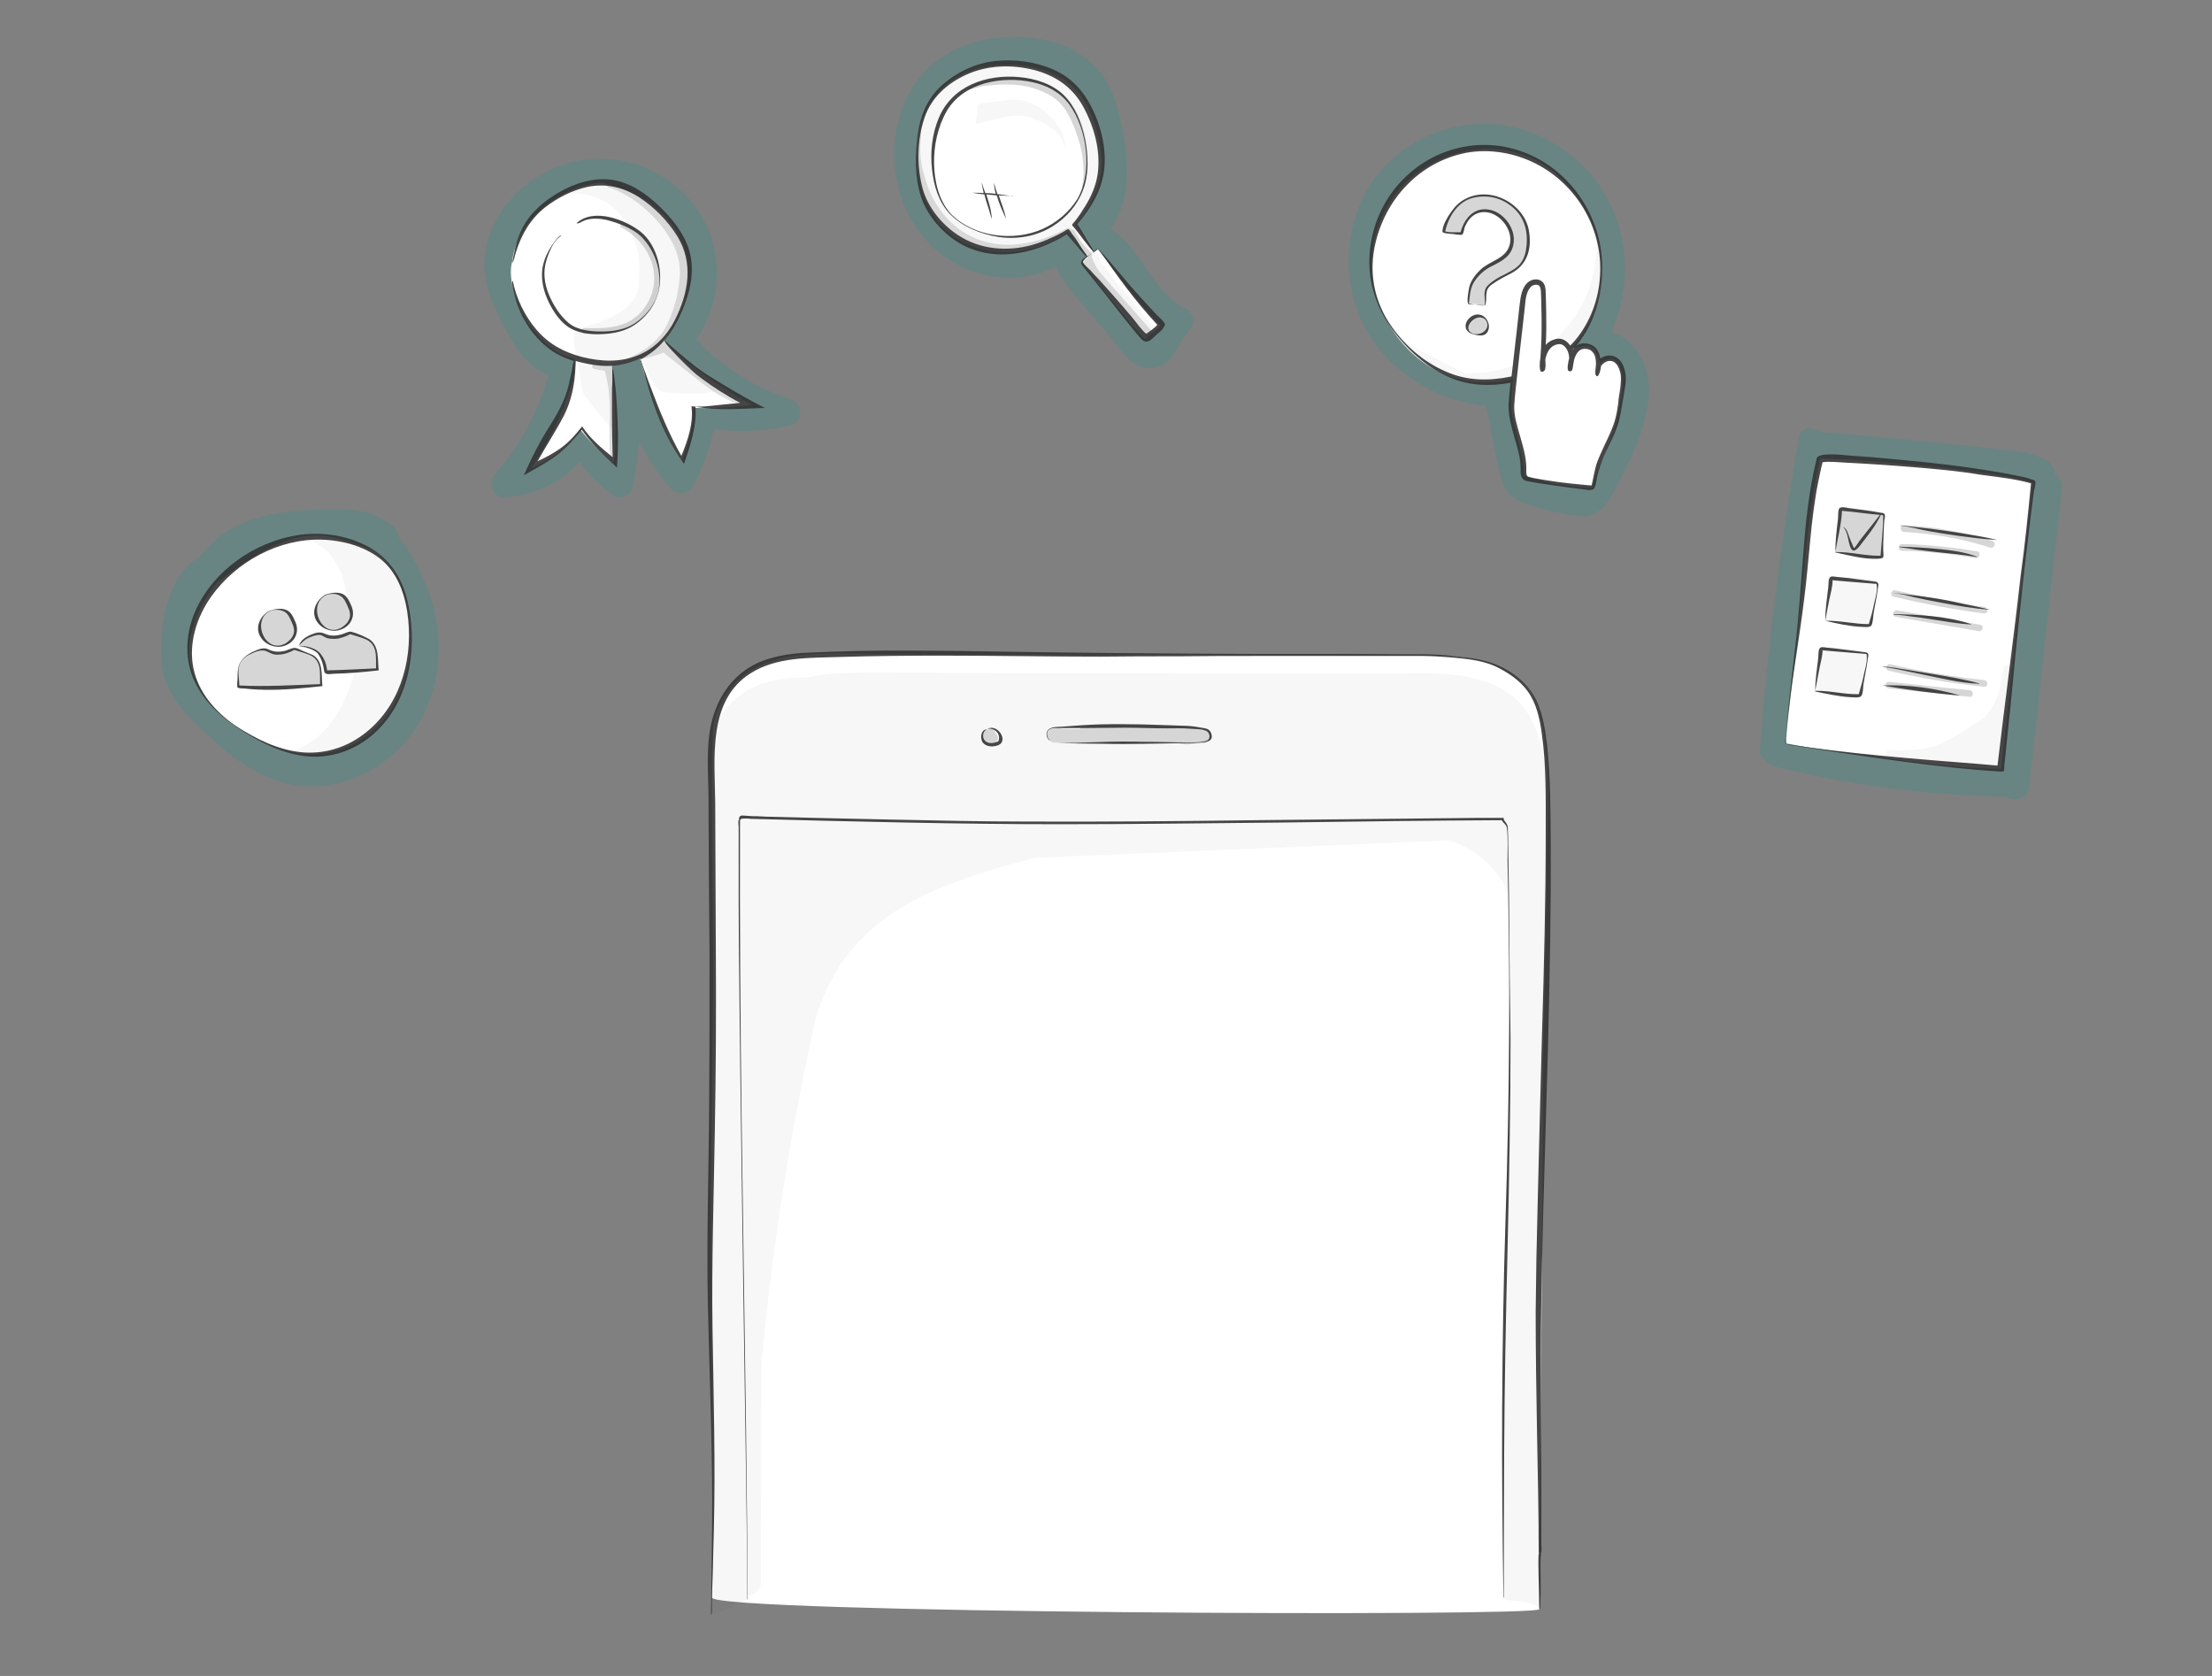 <?xml version="1.0" encoding="utf-8"?>
<!-- Generator: Adobe Illustrator 22.1.0, SVG Export Plug-In . SVG Version: 6.00 Build 0)  -->
<svg version="1.1" id="Calque_1" xmlns="http://www.w3.org/2000/svg" xmlns:xlink="http://www.w3.org/1999/xlink" x="0px" y="0px"
	 viewBox="0 0 660 500" style="enable-background:new 0 0 660 500;" xml:space="preserve">
<rect x="0" y="0" width="660" height="500" fill="#808080" stroke="none"/>
<style type="text/css">
	.st0{fill:#FFFFFF;}
	.st1{opacity:0.25;fill:#20968F;enable-background:new    ;}
	.st2{opacity:4.000000e-02;fill:#333333;enable-background:new    ;}
	.st3{opacity:0.16;fill:#333333;enable-background:new    ;}
	.st4{opacity:0.2;fill:#333333;enable-background:new    ;}
	.st5{opacity:0.9;fill:#333333;enable-background:new    ;}
</style>
<path class="st0" d="M456,205.4c-6.7-7.4-16.5-9.7-25.8-9.8c-55.4-0.6-112.3-0.1-167.7-0.5c-18.9-0.1-43.1-3.3-49.6,20.6
	c-1.1,10.2,0,63.6-0.1,77.2c-0.6,61.2,1.4,118.6-0.4,183.7c0.1,4.7,246.8,5.8,246.8,3.5l1.2-164.1c0.5-27.9,0.9-45.9,1.4-73.8
	C462.1,232.6,461.9,212.1,456,205.4L456,205.4z M116.5,212c-4.4,6.7-10.7,11.1-18.7,12.6c-9.1,1.7-16.4-1.4-24.6-6.2
	c-9.3-5.2-14.4-12.2-16.3-19.9c-2-8.1,2.6-18.5,7.9-24.7c22.9-18,31.9-15.6,46.2-9.7C123.3,170.8,126.8,196.2,116.5,212L116.5,212z
	 M206.9,121.7c0.1,5.3-1.7,11.3-3.4,15.6c-5.4-7.4-10.1-21.5-12.6-30.4c-2.2,0.9-3.8,1.5-8.3,2.2c0.6,8.6,1.7,20.7,0.5,29.3
	c-2.2-2.4-6-5.1-10-10.3c-2.3,4.6-9.7,9.6-14.6,11.6c8.8-13.4,13.4-25.8,12.9-32.8c-6.1-0.6-12.6-7.9-15.1-12.6
	c-3-5.7-4.7-12.1-3.5-16.2c1.7-14,15.9-22.8,26.6-23.6c21.7,4.3,35.2,24.3,18.8,47c5.8,7.1,18.1,14.8,26,19.2
	C221.2,121.4,212.6,121.9,206.9,121.7L206.9,121.7z M341.7,101.1c-1.1-0.2-17.7-21.1-18.8-22.9c0.4-0.5,1-1.2,1.5-1.6
	c-1.4-2-4.1-5.2-5.8-7.4c-11.5,8.3-29.9,9-39.6-4.2c-7.7-10.7-8-30.6,3.1-39.5c9.1-8.6,29.6-8.4,38.6,1c4.8,5,7.1,12.8,7.9,19.4
	c0.9,7.3-2.6,15.9-7.8,21c1.5,2,4,6.6,5.6,8.4c0.4-0.3,0.7-0.5,1.2-0.9c4.4,5.5,15,19.9,18.7,22.6C346,97.6,344.5,98.9,341.7,101.1
	L341.7,101.1z M483.2,121.5c-1.4,9.7-6.4,16.3-8.1,23.9c-4.2,0.4-14.6-1.4-20.3-3.5c-0.3-5.6-1.6-9.3-2.3-12.6
	c-0.6-2.8-2.5-5.5-1-16.3c-20.3,5-34.9-8.4-40.4-23c-5.3-14.1,0.6-31.4,13.5-39.7c13.7-8.8,31-7.8,42.1,3.8
	c11.7,11.5,16.9,33,2.3,49.9c3.4-0.6,6.8-2.8,8.3,4.3c1.3-1.2,3.7-1.5,4.7-0.8C485.2,109.7,484.1,117.6,483.2,121.5L483.2,121.5z
	 M597.1,229.4c-13.7-0.2-26.6-2.1-39.9-4c-7.9-1.1-16.3-2-24.2-3.6c-0.3-2.2,1.2-12.9,2.7-26.5c2.1-18.5,3.6-42.9,7.4-58.5
	c11.9,0,59.2,4.3,63.5,7.4C606.4,144.4,600.1,201.3,597.1,229.4L597.1,229.4z M456,205.4c-6.7-7.4-16.5-9.7-25.8-9.8
	c-55.4-0.6-112.3-0.1-167.7-0.5c-18.9-0.1-43.1-3.3-49.6,20.6c-1.1,10.2,0,63.6-0.1,77.2c-0.3,33-0.9,64.9-0.7,97.5
	c0.2,27.9,1.2,56.2,0.3,86.1c0,0.6,4.2,0.9,10.9,1.4c-0.4-2.3-0.5-22.4-0.5-30.1c-0.1-16.2-0.1-32.2-0.5-48.4
	c-0.5-16.8-0.1-33.4-0.7-50.2c-0.6-16.8-0.8-33.4-0.9-50.3c-0.1-16.7-0.5-37.8,0-54.5c11.4-1,88.3,2.1,114.1,1.2
	c18.5,0.1,37-0.6,55.5-0.8c18.6-0.2,37.2,0.1,55.9-0.5c2.7-0.1,3.4,1.6,3.6,2.6c0.3,10.5,0.2,22.1,0.4,32.9
	c0.3,12.9,0,66.3-0.8,86.5c-0.8,19.4-0.8,38.7-1,58.7c-0.2,18.8,0,32.8,0,52c6.2-0.2,10.9,3.4,10.9,3.1l1.2-164.1
	c0.5-27.9,0.9-45.9,1.4-73.8C462.1,232.6,461.9,212.1,456,205.4L456,205.4z"/>
<path class="st1" d="M118.9,160c0-0.9-0.4-1.8-1.1-2.5c-6.2-5.8-14.4-5.9-22.5-5.5c-8.7,0.4-17.7,1.2-25.5,5.3
	c-4,2.2-7.5,5.2-10.2,8.9c-11.9,6.3-13,28.8-10.5,36.3c2.7,7.9,10,14.3,16,19.6c6.4,5.6,13.8,10.6,22.4,12
	c16.3,2.7,32.4-7,39.2-21.7C135,194.5,130.2,175,118.9,160z M116.5,212c-4.4,6.7-10.7,11.1-18.7,12.6c-9.1,1.7-16.4-1.4-24.6-6.2
	c-9.3-5.2-14.4-12.2-16.3-19.9c-2-8.1,2.6-18.5,7.9-24.7c22.9-18,31.9-15.6,46.2-9.7C123.3,170.8,126.8,196.2,116.5,212L116.5,212z
	 M235.9,119.1c-10.7-3.4-20.4-9.6-28.1-17.8c7.2-10.9,8.4-25.1,1.6-36.7c-7.5-12.5-21.8-19.1-36.1-16.8
	c-14.4,2.5-27.7,14.5-28.7,29.6c-0.6,8.3,3.4,15.9,7.4,22.9c2.9,5.2,6.4,9.6,11.6,11.7c-3,10.9-8.4,20.9-15.9,29.5
	c-2.1,2.4-0.9,7,2.8,6.8c8.8-0.4,16.8-4.2,22.4-10.6c2.7,3.9,6.1,7.2,10,10.1c2,1.4,5.4,0,5.9-2.4c0.9-4.6,1.5-9.1,1.9-13.7
	c2.5,5.1,5.8,9.9,9.7,14.3c1.7,1.9,5.1,1.4,6.3-0.8c2.9-5.5,5-11.2,6.2-17.2c7.7,1.1,15.5,0.7,23.2-1.2
	C239.8,125.9,239.5,120.3,235.9,119.1L235.9,119.1z M206.9,121.7c0.1,5.3-1.7,11.3-3.4,15.6c-5.4-7.4-10.1-21.5-12.6-30.4
	c-2.2,0.9-3.8,1.5-8.3,2.2c0.6,8.6,1.7,20.7,0.5,29.3c-2.2-2.4-6-5.1-10-10.3c-2.3,4.6-9.7,9.6-14.6,11.6
	c8.8-13.4,13.4-25.8,12.9-32.8c-6.1-0.6-12.6-7.9-15.1-12.6c-3-5.7-4.7-12.1-3.5-16.2c1.7-14,15.9-22.8,26.6-23.6
	c21.7,4.3,35.2,24.3,18.8,47c5.8,7.1,18.1,14.8,26,19.2C221.2,121.4,212.6,121.9,206.9,121.7L206.9,121.7z M354,92.2
	c-6.4-2.9-9.7-9-13.6-14.5c-2.6-3.7-5.4-7-9-9.5c7.5-10.7,5-25.9,1.4-37.9c-4.4-14.7-18.9-20.2-33.3-19.2
	c-14.5,1-26.5,8.7-30.9,22.9c-4.2,13.5-1,29.2,9.2,39.2c10,9.8,25.1,12.5,37.4,6.3c0.3,1.1,0.7,2.2,1.5,3.2
	c4.4,6.4,10,12.2,14.9,18.2c3.4,4.1,6.7,10,12.9,8.8c6.2-1.2,6.7-7.4,10.4-11.2C356.4,96.8,356.4,93.3,354,92.2z M341.7,101.1
	c-1.1-0.2-17.7-21.1-18.8-22.9c0.4-0.5,1-1.2,1.5-1.6c-1.4-2-4.1-5.2-5.8-7.4c-11.5,8.3-29.9,9-39.6-4.2c-7.7-10.7-8-30.6,3.1-39.5
	c9.1-8.6,29.6-8.4,38.6,1c4.8,5,7.1,12.8,7.9,19.4c0.9,7.3-2.6,15.9-7.8,21c1.5,2,4,6.6,5.6,8.4c0.4-0.3,0.7-0.5,1.2-0.9
	c4.4,5.5,15,19.9,18.7,22.6C346,97.6,344.5,98.9,341.7,101.1L341.7,101.1z M491.8,113.3c-0.8-6.6-5.1-12.4-11-14.3
	c5.4-12.2,5.6-26.5-0.6-38.6C473.5,47,459.7,37.8,444.9,37c-14.8-0.8-29.7,6.8-37.1,19.9c-7,12.4-7.2,28.2-0.5,40.8
	c7.1,13.4,21.2,21.8,36.1,23.4c1.2,5.8,2.4,11.6,3.5,17.5c1,4.9,2,9.2,7.1,11.2s11.4,3.4,16.8,4.1c5.4,0.7,8.3-2.6,10.6-7
	C486.6,137.1,493.1,124.5,491.8,113.3L491.8,113.3z M483.2,121.5c-1.4,9.7-6.4,16.3-8.1,23.9c-4.2,0.4-14.6-1.4-20.3-3.5
	c-0.3-5.6-1.6-9.3-2.3-12.6c-0.6-2.8-2.5-5.5-1-16.3c-20.3,5-34.9-8.4-40.4-23c-5.3-14.1,0.6-31.4,13.5-39.7
	c13.7-8.8,31-7.8,42.1,3.8c11.7,11.5,16.9,33,2.3,49.9c3.4-0.6,6.8-2.8,8.3,4.3c1.3-1.2,3.7-1.5,4.7-0.8
	C485.2,109.7,484.1,117.6,483.2,121.5L483.2,121.5z M613.1,141.7c0.1-1.3-0.4-2.7-1.7-3.7c-4.1-3.1-9.3-3.3-14.3-3.9
	c-6.1-0.7-12.1-1.4-18.2-2c-12-1.2-24-2.3-36-3.2c-2.1-1.7-5.7-1.6-6.2,1.8c-5.3,30.8-9.2,61.7-11.6,92.9c-0.1,1.8,0.8,2.9,2,3.5
	c0.5,0.7,1.2,1.2,2.2,1.5c22.7,5.7,45.9,8.7,69.3,9.1c2.1,1.7,6.5,0.7,6.9-3c3.2-29.8,6.5-59.5,9.7-89.3
	C615.4,143.4,614.4,142.2,613.1,141.7L613.1,141.7z M597.1,229.4c-13.7-0.2-26.6-2.1-39.9-4c-7.9-1.1-16.3-2-24.2-3.6
	c-0.3-2.2,1.2-12.9,2.7-26.5c2.1-18.5,3.6-42.9,7.4-58.5c11.9,0,59.2,4.3,63.5,7.4C606.4,144.4,600.1,201.3,597.1,229.4L597.1,229.4
	z"/>
<path class="st2" d="M328.5,78.2c-0.3-0.4-1.2-3.5-2-3c-2.3-3.3-3.4-5.4-5.5-8.1c7.5-8.5,8.2-15.6,7.4-23.4
	c-1.1-10.8-8.7-18.6-12.4-20.7c-7.3-4.1-16.4-5.1-24.4-2.7c-4.5,1.3-8.8,3.8-11.8,7.5c-3.2,3.9-5.3,8.1-5.8,14.7
	c-0.9,8,0.2,15.6,4.1,20.9c2.5,4.2,8.9,10.1,16.3,11.5c8.2,1.9,19.1-2.1,24-5.6c1.6,1.7,4.6,5.5,6.1,7.5c-0.1,0.1-1.5,1.3-1.5,1.5
	c-0.1,0.4,16.9,20.7,18.1,22.5c2.4-0.9,3.5-2,4-2.2C345.1,98.6,330.1,80.8,328.5,78.2L328.5,78.2z M309,69.4
	c-10.1,3.1-24-0.7-28-9.4c-2.4-4.5-3.9-14.4-2-19.3c1.5-6.1,4.4-10.7,8.3-13.6c4.5-3.2,10.5-4,16-3.7c5.8,0.3,11.7,2.1,15.4,6.8
	c3.7,3.9,6.3,15.1,5.6,19.7C324.4,60.1,316,66.8,309,69.4z M215.7,115.9c-3.3,2.3-17.2,1.5-18.5,0.8c-2.3-1.2-4.2-6.6-4.3-6.7
	c-0.2-0.5-1.3-3.5-2.1-3.1c-1.9,1-7.6,1.8-8.2,1.9c0.4,4.8,0.4,17.4,0.5,20c-3.7-4.9-9.7-11-9.5-12.7c-1.2-9.9-3.4-14.6-1.8-18
	c21.2-4.7,18.7-13.4,18.9-16.5c0.7-10.2-5.5-25-21.9-23.9c8.8-4,17.2-3.8,24.5,2.4c5.4,4.2,14,12.9,12.2,24.5
	c-1,6.6-5.1,14.3-7.5,16.6C200.5,104.4,208.3,111.7,215.7,115.9L215.7,115.9z M106,200.3c2.4-0.2,5.1-0.3,6.2-0.4
	c0.1-1.6,0.1-3.2,0-5c0.2-3.1-2.9-4.9-8-5.8c0-1.1,0-2.1-0.1-3.2c1.2-2.3,0.7-4.6-0.4-6.3c-0.8-8-3.4-15.4-12.3-19
	c5.4-0.1,9.6-0.6,15.7,1.8c2.9,1.2,5.7,2.7,8,4.9c4.5,4.4,6.5,10.9,7.1,17.2c0.9,8.8-0.3,18-4.7,25.7c-4.4,7.7-14,18.3-31.1,14.4
	C100.1,219.4,103,208.6,106,200.3L106,200.3z M557.8,186.5c-2.6,0.3-9.1-0.8-13.2-1.3c0.3-2.6,1.5-11.1,1.9-12.5
	c4,0.3,9.6,0.9,13.6,1.2C560.4,175.7,558.8,184,557.8,186.5z M543.5,193.6c-0.4,0-1.5,9.1-1.8,12.6c3.6,0.5,9.5,1.7,13.3,1.3
	c0.4-1.4,2.1-8.6,2.2-12.6C555.6,194.9,547.6,193.6,543.5,193.6z M600.4,199.4c0-1.1-2.2-1.5-2.5-0.4c-0.5,2.4-0.9,4.8-1.4,7.2
	c-0.1,0.3-1.9,6.3-5.5,8.6c-5.3,3.3-10.2,7.2-16.3,8.4c-2.5,0.5-5,0.7-7.5,0.7c-1.2-0.1-2.4-0.2-3.5-0.1c-0.6,0-1,0.4-1,1s0.4,1,1,1
	c1.1,0.1,30.8,3.4,33.1,3.5C597.6,224.1,600.3,202,600.4,199.4L600.4,199.4z M458.9,392.3c1.5-64.4,3.2-135.2,3-146.9
	c-0.3-22.1-2.2-38.5-22.3-43.1c-9.6-2.2-19.9-1.3-29.7-1.3c-11.2,0-22.4,0-33.7-0.1c-22.4,0-44.9-0.1-67.3-0.1
	c-11.6,0-23.1,0-34.7-0.1c-10,0-20.2-0.5-30.1,0.8l-3.6,0.6c-7.7,0-15.4,1.3-21.3,6.7c-4.9,4.5-6.6,8.1-7,17.4
	c1.3,17.9-1,125.5-0.4,149.3c0.6,23.8,1.6,82.5,0.5,105.1c-0.1,2,5.2-0.6,10.9-3.7v-1c1.9-0.1,3.8-1.3,3.8-3.8
	c0.1-21.7,0.1-43.4,0.2-65.2c3.2-35,8.7-69.7,16.4-104c0.9-2.6,1.9-5.2,3.1-7.8c7-15.2,19.5-24.4,34.7-30.5
	c8.9-3.6,18.2-6.4,27.6-8.7c10.5-0.4,21-0.9,31.4-1.3l91.9-3.9c7.7,2.4,13.9,7.8,17.6,15.1c0.3,19.9,0.3,44.4,0,66.6
	c-0.4,30.3-1.5,56.1-1.3,59.6c-0.3,13.3-0.5,58.6-0.3,84.8c1.6,1.2,7.2,0.4,11,2.7C459.2,461.9,458.1,425.2,458.9,392.3L458.9,392.3
	z M298.2,222.1c-0.1,0-0.2,0.1-0.4,0.2c-1.6,1-4.1-0.4-4.4-2.1c-0.6-3.1,2.5-2.5,4.6-2c0.1,0.6,0.2,1.2,0.2,1.8c0,0.5,0.1,1.1,0,1.6
	C298.1,222,298.2,222.1,298.2,222.1L298.2,222.1z M361,220.1c-0.2,0.5-0.8,0.5-1.6,0.7c-0.6,0.1-1.1,0.4-1.5,0.6
	c-7.8,0.4-15.6,0.5-23.3,0.3c-3.8-0.1-7.5-0.4-11.3-0.4c-3,0-9.8,1.7-10.9-2.2V219c1-2.6,10.2-1.9,12.5-2.1l12.8-0.6l9.5-0.3
	c2.3,0.9,5.3,0.3,7.7,0.5c1.5,0.1,4.3,0.3,5.4,1.3C360.4,218.2,361.2,219.7,361,220.1L361,220.1z M316.1,40.5
	c-2.1-2.9-7-4.9-8.8-5.5c-4.2-1.7-13.2,1.4-13.4,1.4c-0.6,0.1-2.8,0.6-2.8,0.6c-0.1-0.1,0.9-4.4,0.5-4.6c-0.8-0.4,1.1-1.9,1.8-1.7
	c0.1-0.1,4.7-0.4,6.7-0.8c9-1.4,14.7,6.1,15.5,7.7c1.9,2.4,2.4,6.1,2.5,6.5C318.2,45,316.7,41.3,316.1,40.5L316.1,40.5z
	 M468.3,104.2c4.3-3.1,7.5-10.1,9.1-16.8c2-8.5-1.5-19.8-1.3-18.2c1.4,12.5-3.5,24.9-13.2,33C462.9,102.2,466,100.2,468.3,104.2z
	 M451.8,109c-4.6,1.7-9.8,2.5-14.6,2.4c-4-1.9-8-4-11.9-6.1c-2.2-1.2-4.7-2.1-6.6-3.8c-1.4-1.2-2.2-2.7-3.7-4.2
	c6,9.4,16.8,16.4,26.8,16.9c3.4,0.2,6.7-0.3,9.7-1.1L451.8,109L451.8,109z"/>
<path class="st3" d="M342,100.7c-7.9-9-8.8-10.1-16.7-19.1c-0.3-0.3-1.8-2.4-1.8-2.7c-0.3-0.4-0.2-0.7,0.1-1.1c0.2-0.3,0.8-0.8,1-1
	c-0.1,0-2.6-3.6-5.2-6.6l-0.8-0.9c-4.6,2.6-9,5.4-14.3,6c-9,1-17.9-2.1-23.9-8.8c-6.1-6.8-7.2-16.2-6.2-25.3c0.5-4.7,0.7-0.6,0.5,1
	c-0.5,4.9,0.5,8.9,2.2,13.6c2.6,7.2,8.4,13.5,15.7,15.9c8.6,2.9,17.8,0.7,25.5-3.5c0.6-0.3,1.1-0.2,1.5,0.2c0.4,0,0.9,0.2,1.2,0.8
	c1.7,2.9,2.1,3.7,4.6,5.9c0.4,0.4,0.5,0.8,0.3,1.2v0.2c0.2,0.4,0.7,2.4,2.6,4.9c6.4,7.3,9.6,10.8,16,18.1
	C344.5,99,342.4,101.2,342,100.7L342,100.7z M220.8,120.7c-4.6-1.4-8.6-4.2-12.3-7.2c-1.3-1-8.4-6.5-10.5-8.3
	c-0.9,0.5-12,3.6-15.3,4.1c1.1,9.9,0.6,19.1,0.7,28c0.1,1.1-1.1,1.6-1.2,0.5c-1.1-9,1-18.4-1.8-27.2c-1.1-0.1-2.2-0.3-3.2-0.6
	s-0.5-1.9,0.5-1.6c0.9,0.3,4.9,0.1,5.4,0c4.6-1.5,9.2-3.4,12.7-7c3.3-3.3,4.7-7.8,6-12.2c0-0.1,1.4-6,1-9.2
	c-0.5-10.4-12.4-21.5-21.2-24.1c-1-0.3-0.6-1.7,0.5-1.6c8.5,1,18.7,11.6,21.8,17.7c4.6,11.9-1,23.7-5.7,29.1
	c3.9,5.2,18.9,16.2,23.3,17.8C222.3,119.4,221.9,121,220.8,120.7z"/>
<path class="st4" d="M323.7,54.8c-0.3,1.6-1.2,2.2-0.8,0.7c0.8-3.8,0.3-8.5-0.6-12.2c-0.9-3.2-2.1-6.5-3.7-9.4
	c-1.5-2.7-3.7-4.8-6.5-6.1c-6.2-3.1-12.4-2.9-18.9-2.1c-0.7,0.1-4.3,1.4-4.3,0.8c0-0.7,3-1.9,3.7-2c4.4-0.5,8.5-1.7,12.9-1.2
	c3.3,0.4,6.5,1.3,9.3,3c3,1.8,5.1,4.5,6.6,7.5C324.5,40.3,325.2,47.5,323.7,54.8z M194.5,74.3c-1.9-3.3-4.8-6.1-8.1-7.8
	c-0.9-0.5-1.8,0.9-0.9,1.4c5.4,2.9,9.5,8.4,9.7,14.6c0.2,5.8-3.1,11.5-8.5,13.9c-3.8,1.6-8.1,1.6-12.2,1.5c-1.1,0-1.1,1.6-0.1,1.7
	c3.9,0.1,8,0.1,11.7-1.2c3.2-1.1,5.9-3.1,7.8-5.8C197.6,87,197.7,79.9,194.5,74.3z M80.3,182.4c-2.1,1.2-3.3,3.5-2.9,5.9
	c0.4,2.3,2.4,4.3,4.7,4.6c2.3,0.3,4.8-1,5.7-3.2c0.9-1.9-0.3-3.8-1.2-5.7C84.9,180.7,80.3,182.4,80.3,182.4z M70.9,205.1
	c8.6,0.8,16.2,0.2,24.8-0.5c-0.3-2.6,0.3-6.3-1.6-8c-0.8-0.7-1.9-1.2-2.9-1.5c-1.3-0.4-3.6-1.3-3.6-1.3s-5,2.7-8.1,0.5
	c-0.9-0.6-2.3,0-3.6,0.5c-1.6,0.5-3.9,2.1-4.5,3.6C70.4,200.4,71.1,202.8,70.9,205.1z M97,177.7c-2.1,1.2-3.3,3.5-2.9,5.9
	c0.4,2.3,2.4,4.3,4.7,4.6c2.3,0.3,4.8-1,5.7-3.2c0.9-1.9-0.3-3.8-1.2-5.7C101.6,176,97,177.7,97,177.7z M94.9,194.9
	c2.8,3.6,1.9,5.5,2.3,5.8c5-0.1,10-0.5,15.3-0.8c-0.3-2.6,0.3-6.3-1.6-8c-0.8-0.7-1.9-1.2-2.9-1.5c-1.3-0.4-3.6-1.3-3.6-1.3
	s-5,2.7-8.1,0.5c-0.9-0.6-2.3,0-3.6,0.5c-1.6,0.5-2.9,1.4-3.5,2.9C89.1,192.9,93,193.2,94.9,194.9L94.9,194.9z M562.2,153.4
	c-2.2-0.4-11.6-1.2-12.9-1.4c-0.3,1.2-1.5,11.3-1.7,12.8c3.8,0.5,10,1.7,13.9,1.4C561.6,164,562.2,154.5,562.2,153.4z M594.5,161.4
	c-8.5-2.7-17.4-4.3-26.4-4.7c-1.3-0.1-1.3,1.9,0,2c8.8,0.5,17.4,2,25.8,4.7C595.2,163.7,595.7,161.8,594.5,161.4L594.5,161.4z
	 M589.9,164.5c-7.4-1.3-14.9-2-22.4-2.2c-1.3,0-1.3,2,0,2c7.3,0.2,14.6,0.9,21.8,2.2C590.7,166.7,591.2,164.8,589.9,164.5
	L589.9,164.5z M592.3,181.1c-9-1.2-17.9-2.9-26.8-5c-1.2-0.3-1.8,1.6-0.5,1.9c8.8,2.1,17.8,3.8,26.8,5c0.5,0.1,1.1-0.1,1.2-0.7
	C593.1,181.9,592.8,181.2,592.3,181.1z M590.9,186.4c-8.3-1.4-16.6-2.9-24.8-4.3c-1.3-0.2-1.8,1.7-0.5,1.9
	c8.3,1.4,16.6,2.9,24.8,4.3C591.6,188.5,592.1,186.6,590.9,186.4z M592,202.9c-9.4-1-18.7-2.6-27.9-4.7c-1.3-0.3-1.8,1.6-0.5,1.9
	c9.4,2.2,18.9,3.8,28.4,4.8C593.3,205,593.3,203,592,202.9z M587.7,205.9c-8-0.8-16.1-1.6-24.1-2.5c-1.3-0.1-1.3,1.9,0,2
	c8,0.8,16.1,1.6,24.1,2.5C589,208,588.9,206,587.7,205.9z M297.2,218.9C297.2,218.8,297.2,218.8,297.2,218.9l-0.3-0.6
	c0-0.1-0.1-0.2-0.1-0.2c-0.3-0.4-0.9-0.8-1.4-0.6c-0.1,0.1-0.3,0.1-0.4,0.2c-0.2-0.1-0.5,0-0.7,0c-1.1,0.3-1.6,1.7-1.3,2.8
	c0.3,1,1.5,1.7,2.6,1.3c0.4,0.2,0.8,0.3,1.2,0c0.6-0.4,1-1,1-1.8C297.7,219.6,297.5,219.2,297.2,218.9L297.2,218.9z M360.7,218.7
	c0-0.1-0.1-0.1-0.1-0.2c-0.3-0.6-0.8-0.8-1.5-0.7c-0.1,0-0.3,0-0.4,0.1c-2.8-1-5.7-1.3-8.6-0.7c-0.4-0.1-0.9-0.2-1.3-0.4
	c-0.5-0.1-0.8,0-1.1,0.2c-5.9-0.5-11.8-0.7-17.7-0.5c-0.3-0.2-0.6-0.2-1-0.1c-0.2,0.1-0.4,0.1-0.6,0.2c-1.8,0.1-3.6,0.2-5.4,0.4
	c-0.4,0-0.7,0.2-0.9,0.5c-1.8,0-3.5-0.1-5.3-0.1c-0.1-0.1-0.3-0.2-0.5-0.2c-0.6-0.1-1.2,0-1.8,0.2c-1,0-1.8,0.8-2,1.7
	c-0.2,0.4-0.3,0.8,0,1.2c0.2,0.4,0.6,0.7,1,0.7c1,0.5,2.1,0.6,3.2,0.6h34.5c0.9,0.3,1.7,0.4,2.7,0.5c0.8,0,1.5-0.1,2.2-0.2
	c0.1,0,0.3,0,0.4-0.1c0.8-0.1,1.7-0.2,2.5-0.1c0.4,0.1,0.8-0.1,1-0.4h0.1C361.3,221,361.8,219.2,360.7,218.7L360.7,218.7z
	 M452.4,62.5c-3.1-3.6-9.6-5.4-15-2.8c-2.8,1.6-5.6,4.9-6.5,9.4c1,0.5,3.7,0.6,5.1,0.7c2.7-8.3,8-8.3,12.2-4.6
	c3.9,3.5,4.8,9.2-1.1,12.5c-7.7,3.8-9.1,7.9-8.7,12.8c0.9,0.2,3.5,0.4,4.9,0.4c0.3-1-0.2-3.2,0.4-4.8c0.6-1.6,4.1-3.3,4.4-3.5
	c2.2-1,5.3-2.8,6.6-4.8C457.6,71.7,456,66.7,452.4,62.5z M443.9,96.4c-0.4-1.4-1.8-2.1-3.2-1.9c-1.3,0.2-2.1,1.2-2.8,2.2
	c-0.2,0.4-0.2,1.7,0.5,2.3c1,0.7,2.4,1.1,3.6,0.6C443.4,99.2,444.3,97.8,443.9,96.4z"/>
<path class="st5" d="M459.3,480.1c-0.1-2.9-0.1-5.8-0.2-8.7c0-0.6-0.3-8.6,0.2-8.5c-0.1,0.1-0.1,0.2-0.2,0.3c0-12-0.3-24.1-0.5-36.1
	c-0.2-11.9-0.4-23.7-0.4-35.6c0.1-10.9,0.3-21.7,0.6-32.6c0.2-9.3,0.5-18.7,0.7-28l0.6-22.8c0.6-19.9,1.1-39.9,1.1-59.8
	c0-9.9,0.2-19.9-1.2-29.7c-0.6-4.3-1.6-8.8-4.2-12.4c-2.4-3.3-5.9-5.6-9.6-7.4c-4.2-1.9-9.1-2.3-13.6-2.7c-2.7-0.2-5.4-0.4-8.1-0.4
	h-49.4c-7.7,0-15.4,0-23.2,0.1c-7.8,0-15.7,0-23.5,0.1c-15.9,0-31.8-0.3-47.7-0.3c-10.1,0-20.1,0.1-30.1,0.4
	c-8.9,0.3-18.9-0.1-26.7,4.9c-12.9,8.2-10.6,25.5-10.5,38.6c0,8,0.1,16.1,0.1,24.1c0,7.5,0.1,15,0.1,22.5c0.1,16.8,0,33.7-0.3,50.5
	c-0.3,19.9-1,39.8-0.7,59.8s0.9,40.1,0.4,60.1c-0.1,5-0.3,10-0.4,15c-0.1,2.5-0.2,5-0.2,7.5c0,0.4,0.1,2.8-0.2,2.8
	c-0.1,0,0-3.2,0-3.6c0.1-10,0.3-19.9,0.3-29.9c0-19.9-0.9-39.9-1.3-59.8c-0.4-20,0.3-40.1,0.4-60.1c0.1-14.5,0.1-29.1,0.1-43.6
	c-0.1-8.3-0.1-16.7-0.2-25c0-7.1-0.1-14.2-0.1-21.3c0-7.3-0.8-14.8,0.7-22.1c1.9-8.8,7.1-16.1,15.6-19.3c4.4-1.6,8.9-2.2,13.6-2.4
	c5-0.2,9.9-0.4,14.9-0.5c10-0.2,20-0.1,29.9,0c14.5,0.2,29,0.5,43.5,0.6c8.4,0.1,16.8,0.1,25.2,0.2c7,0,14,0.1,21,0.1h15.3
	c9.3,0,18.5,0,27.8,0.1h6c4.2,0,8.3,0.4,12.5,0.9c4.6,0.6,8.8,1.6,12.8,4.1c3.4,2.1,6.4,5,8.2,8.7c1.9,4.1,2.7,8.9,3.2,13.4
	c1.1,9.8,1,19.7,1.1,29.5c0.1,19.9-0.3,39.9-0.8,59.8l-0.6,20.9c-0.3,9.2-0.5,18.5-0.8,27.7c-0.3,11.6-0.6,23.1-0.7,34.7
	c-0.1,11.3,0,22.5,0,33.8c0,3.4,0.1,6.7,0.1,10.1v21.8c0,0.8,0.3,2.5-0.3,3c0.1,0,0.2-0.1,0.2-0.1c-0.3,2.7-0.1,5.6-0.1,8.3v4.3
	C459.5,476.4,459.8,480.1,459.3,480.1L459.3,480.1z M297.8,221.3l0.2-0.2c-1.2,0.6-3,1-4.1-0.1c-0.9-0.9-0.8-2.9,0.6-3.4
	c-1.9,0-2.1,2.7-1.3,3.9c1.1,1.4,3.2,1.4,4.7,0.8c3.1-1.3-0.3-6.6-3.4-4.8C296.7,216.9,298.9,219.1,297.8,221.3L297.8,221.3z
	 M313.4,217.5c0.8-0.4,2-0.3,2.8-0.3h8.1c3.7,0,7.5-0.1,11.2-0.1c4.2,0,8.5,0.2,12.7,0.2c2.3,0,4.6-0.1,6.9,0.1
	c1.5,0.1,3.3,0.1,4.7,0.6c1.2,0.5,1.6,2.5,0.2,3c-1.8,0.6-4.2,0.5-6.1,0.5c-4.3,0-8.5-0.2-12.8-0.2c-4.5-0.1-8.9-0.1-13.4,0.1
	c-4.5,0.1-8.9,0.4-13.4,0.1C312.7,221.2,311.5,218.5,313.4,217.5L313.4,217.5z M329.1,221.9c8.2,0.2,16.3-0.1,24.5-0.2
	c2,0,3.9,0,5.9-0.3c1.5-0.2,2.5-0.9,1.9-2.6c-0.5-1.4-1.6-1.5-2.9-1.7c-1.9-0.4-3.9-0.6-5.9-0.6c-8-0.3-16-0.6-24.1-0.4
	c-3.9,0.1-7.8,0.4-11.7,0.7c-1.5,0.1-4-0.1-4.5,1.8c-0.3,1.4,0.9,2.8,2.3,2.9C319.4,221.9,324.2,221.8,329.1,221.9L329.1,221.9z
	 M450.3,273.3c0-4.9-0.1-9.8-0.2-14.7c0-2.4-0.1-4.9-0.1-7.3c0-1.2,0-2.4-0.1-3.6c0-0.8,0-1.4-0.4-2c-0.3-0.6-1-1-0.8-1.7h-7.2
	c-22.5,0.2-44.9,0.5-67.4,0.7c-22.4,0.3-44.9,0.5-67.3,0.4c-13.7,0-27.5-0.3-41.2-0.6c-7.6-0.2-15.3-0.3-22.9-0.5l-11.4-0.3
	c-1.8,0-3.6-0.1-5.5-0.2c-0.9,0-1.8,0-2.7-0.1c-0.5,0-1-0.1-1.5-0.1s-0.8,0.1-1,0.5c-0.1,0.2-0.2,0.5,0,0.6
	c-0.5,0.3-0.2,1.9-0.2,2.4v22.5c0,8.6,0.1,17.2,0.2,25.7c0.3,30.4,0.8,60.8,1.2,91.1s1,60.8,1.2,91.1h0.1c-0.1-17-0.3-33.9-0.5-50.9
	c-0.4-30.3-0.9-60.6-1.3-90.9c-0.4-30.2-0.6-60.5-0.5-90.7c0.1-0.1,0.2-0.3,0.4-0.4c0.4-0.1,0.6-0.1,1-0.1c0.6,0,1.3,0,1.9,0.1
	l23.4,0.6c7.6,0.2,15.2,0.3,22.9,0.5c15.2,0.3,30.5,0.5,45.8,0.5c22,0,44-0.3,66-0.5c22-0.3,43.9-0.6,65.9-0.7
	c0.3,0.8,1.3,1.2,1.5,2.2c0.4,3.2,0.2,6.7,0.2,9.9c0.1,2.9,0.1,5.8,0.2,8.7c0.2,13.9,0.4,27.9,0.3,41.8c-0.1,18.9-0.5,37.9-1.1,56.8
	c-0.6,18.8-0.9,37.6-1,56.3c-0.1,18.8,0.1,37.5,0.4,56.3c0.2-0.2,0.1-0.7,0.1-1.1c0-14,0-28.1,0.1-42.1c0.1-20.1,0.5-40.2,1-60.3
	c0.5-21.2,0.9-42.3,0.9-63.5C450.5,297.8,450.4,285.5,450.3,273.3L450.3,273.3z M323.1,56.8c-1.7,4.5-5,8.2-9,10.7
	c-4.8,3-10.5,4-16.1,3.2c-5.2-0.8-10.8-3-14.5-6.8c-3.4-3.5-4.9-8.5-5.4-13.3c-0.6-5.2,0-10.6,2-15.4c4-9.6,14.2-13.1,24-12.2
	c4.7,0.4,9.8,2,13.3,5.4c3.4,3.4,5.3,8.3,6.3,13C324.7,46.3,325,51.9,323.1,56.8L323.1,56.8z M324,45c-0.5-4.9-2.1-9.9-5-13.9
	c-2.7-3.6-6.7-5.7-11-6.6c-9-1.9-20.5,0.1-25.5,8.6c-2.7,4.7-3.9,10.3-3.8,15.7c0.1,5.3,1.4,11.1,5.1,15.1
	c6.8,6.8,18.6,8.3,27.3,4.4c4.2-1.9,7.9-5,10.4-9C323.9,55,324.5,49.9,324,45z M347.4,97.3c-0.4,1-1.3,1.7-2.2,2.4
	c-1,0.9-2.5,2.9-4,2c-0.8-0.5-1.4-1.4-2-2.1c-0.8-0.9-1.5-1.9-2.3-2.8c-1.3-1.6-2.6-3.3-3.9-4.9c-2-2.6-4-5.1-6-7.6l-3.6-4.5
	c-0.6-0.7-1.2-1.3-0.6-2.1c0.3-0.4,0.8-0.8,1.3-1.1c-2-2.2-3.8-4.5-5.8-6.7c-9.9,6.2-22.9,8.8-33.2,1.9c-4.5-3-8.6-7.9-10.3-13.1
	c-1.9-5.9-1.8-12.5-1-18.5c0.8-5.8,3-11.1,7.5-15c4.4-3.8,9.9-6.4,15.7-7c5.8-0.6,11.9,0.2,17.2,2.5c5.3,2.3,8.9,6.2,11.5,11.3
	c2.8,5.5,4.4,12.1,3.8,18.2c-0.6,6.4-4,12-8.1,16.7c0.9,1.2,1.7,2.5,2.4,3.8c0.3,0.5,2.3,3.7,2.5,4.2c0.4-0.3,0.8-0.6,1.3-0.8
	c-0.6,0.5-1.3,1-1.9,1.6c-0.8,0.6-2.2,1.4-2.6,2.4c0.3,0.9,1.5,1.8,2.2,2.5c0.9,1,1.8,2,2.8,3c1.4,1.5,2.7,3.1,4.1,4.6
	c1.9,2.2,3.8,4.3,5.7,6.6c1.3,1.6,2.5,3.4,4.1,4.8c1.1-0.8,2.5-1.7,3.3-2.7c-6.6-7.1-12.2-14.8-17.6-22.8c2.8,3.2,5.6,6.5,8.4,9.8
	c2.1,2.5,4.4,5,6.6,7.4c0.8,0.9,1.6,1.7,2.4,2.6c0.7,0.7,1.7,1.5,2.2,2.3C347.7,96.9,347.7,96.8,347.4,97.3z M324.4,76.5
	c0.3-0.2,0.5-0.3,0.8-0.5c0.4-0.3,0.8-0.5,1.2-0.8c-0.8-0.4-5.3-6.7-5.9-7.3c-0.2-0.2-0.6-0.6-0.6-0.8c0-0.3,0.8-1,0.9-1.2
	c1.1-1.4,2.1-2.9,3-4.4c1.8-2.9,3.2-6.1,3.7-9.5c1-6.8-1-14.1-4.2-20s-8.2-9.4-14.7-11.1c-6.6-1.7-13.8-1.5-20.1,1.3
	c-5.8,2.6-10.7,6.9-12.7,13.1c-2.2,6.6-2.3,14.3-0.5,21c1.7,6,6.3,11.4,11.6,14.5c6.8,4,15.2,4.3,22.6,1.8c1.8-0.6,3.5-1.3,5.2-2.1
	c0.9-0.4,1.8-0.9,2.7-1.4c0.3-0.2,1.1-0.8,1.4-0.7c0.4,0.2,0.8,1,1.1,1.4c0.6,0.8,1.2,1.5,1.7,2.4c0.6,0.9,1.1,1.8,1.7,2.6
	C323.5,75.2,324.3,76,324.4,76.5L324.4,76.5z M301.9,58.5l-4.3-0.6c-0.4-1.1-0.7-2.2-1-3.4c0,1.1,0.2,2.2,0.5,3.3
	c-1-0.1-2.1-0.2-3.1-0.2c-0.4-1.1-0.8-2.1-1.1-3.2c0.1,1.1,0.4,2.1,0.6,3.2c-1.2-0.1-2.3-0.1-3.4-0.1c1.2,0.2,2.4,0.4,3.6,0.5
	c0.6,2.4,1.5,4.7,2.1,7.1h0.1c-0.1-2.4-0.9-4.8-1.6-7.1l3.1,0.3c0.7,2.5,1.8,4.9,2.8,7c-0.5-2.4-1.4-4.7-2.2-7
	c1.3,0.1,4.5,0.2,4.5,0.1C302.2,58.5,302.1,58.5,301.9,58.5z M470.3,103.4c-0.3,0.4-0.7,0.8-1.1,1.2
	C469.6,104.1,469.9,103.7,470.3,103.4z M484.6,117.1c0,0-1,6.4-1.5,8.3c-0.7,2.7-1.9,5.2-3.1,7.6c-0.9,1.9-1.9,3.9-2.5,5.9
	c-0.4,1.1-0.7,2.2-1,3.5c0,0.2-0.4,3-1,3.5c-0.3,0.2-0.7,0.3-1.3,0.3c-0.5,0-18.4-2.3-19.3-2.9c-1.3-0.8-1.2-2.3-1.2-3.4v-0.8
	c-0.1-2.9-1-5.7-1.8-8.5c-0.9-3.1-1.8-6.3-1.8-9.7c0-0.7,0.2-3.3,0.6-6.7c-6,1.1-12.3,0.9-17.9-1.5c-7.2-3-13.3-8.7-17.8-15
	c-4.3-6.1-6.7-13.3-6.4-20.8c0.3-7.4,2.8-14.5,7.4-20.4c9-11.5,24.2-16.3,38.1-11.3c13.7,4.9,23.1,18.2,23.9,32.6
	c0.4,7.3-1.1,15-4.9,21.4c-0.9,1.4-1.8,2.8-2.9,4.1c-0.4,0.3-0.8,0.7-1.1,1.2c0.4-0.4,0.7-0.8,1.1-1.2c0.8-0.7,1.9-1,3.3-0.8
	c1.3,0.2,2.3,0.8,3,1.8c0.5,0.7,0.8,1.6,1,2.7c0.6-0.5,1.4-0.8,2.2-0.9c2.4-0.3,4.4,1.4,5.1,4.4C485.4,112.9,485,115,484.6,117.1
	L484.6,117.1z M451,112.3c1-8.7,2.4-20.9,2.4-21.2c0.3-2.5,0.6-5.5,2.8-7.1c1-0.7,2.6-1,3.8-0.1c1.1,0.8,1.2,2.4,1.2,3.6
	c0,0.2,0.4,9.9,0,15.4c0.8-0.9,1.8-1.5,3.2-1.8c1.6-0.3,3.1,0.5,4.1,2c0.5-0.5,1-1,1.5-1.6c4.5-5.4,7-12.2,7.4-19.2
	c0.9-13.9-6.8-27.2-19.2-33.5c-6.3-3.2-13.8-4.5-20.8-3.2c-6.6,1.3-12.7,4.6-17.4,9.4c-5.1,5.1-8.5,11.8-9.9,18.9
	c-1.6,8.4,0.2,16.5,5.1,23.5c4.1,5.8,9.6,10.6,16.1,13.4C437.7,113.7,444.4,113.7,451,112.3L451,112.3z M483.4,111
	c-0.2-0.8-1-3.6-3.4-3.3c-0.9,0.1-1.7,0.7-2.3,1.5c0,0.7-0.6,3.4-1.3,3c-0.6-0.3-0.4-1.6-0.2-3.5c0-1.5-0.2-2.6-0.8-3.4
	c-0.5-0.7-1.1-1.1-2-1.2c-2-0.3-3,1-3.7,3.1c-0.6,2.8-0.3,3.9-1.6,3.5c-0.7-0.2-0.2-2.8,0.1-3.8c0-0.8-0.2-1.6-0.5-2.3
	c-0.5-1-1.4-2.2-2.9-1.9c-2.2,0.4-3.2,2.2-3.7,4.4c-0.1,1,0.6,4-1.2,3.8c-0.7-0.1-0.5-3.2-0.3-4c0.7-7.6,0.2-19,0.2-19.2
	c0-0.8-0.1-2.1-0.6-2.5c-0.6-0.4-1.5-0.3-2.1,0.1c-1.6,1.2-1.9,3.7-2.1,6c0,0.5-3.1,26.5-3.2,29.7c-0.1,3.2,0.9,6.1,1.8,9.3
	c0.8,2.8,1.7,5.8,1.8,8.8v1c0,1.1,0,1.8,0.5,2.1c0.7,0.4,9.1,1.7,12.3,2c1.2,0.1,6.4,0.7,6.7,0.6c0.1-0.2,1-5.1,1.4-6.2
	c0.7-2.1,1.7-4.1,2.6-6.1c1.1-2.3,2.3-4.8,3-7.3c0.5-1.8,0.8-3.7,1-5.5C482.8,118.9,484.2,113.6,483.4,111L483.4,111z M450.8,81.6
	c-2,1-3.9,2-5.7,3.3c-2.4,1.7-1.3,3.7-1.9,6.1c-0.4,0.1-4.9-0.2-4.9-0.2c-0.1,0-0.2-0.1-0.3-0.3c-0.4-1,0.3-4.6,0.5-5.3
	c0.6-1.8,1.9-3.5,3.3-4.8c2.9-2.7,7.7-3.2,8.7-7.6c0.9-4-2.5-8.6-6.4-9.4c-2.2-0.4-4.1,0.2-5.6,1.9c-0.6,0.7-1,1.5-1.4,2.3
	c-0.2,0.5-0.4,2.1-0.8,2.4c-0.3,0.2-2.3-0.1-2.9-0.2c-0.7,0-1.3-0.1-2-0.2c-0.9-0.2-1.1-0.2-1-0.9c0.2-1.8,1.5-4,2.6-5.5
	c1.1-1.6,2.5-3,4.3-3.9c7.8-4,18.1,1.8,19,10.3C457,74.8,455.4,79.2,450.8,81.6L450.8,81.6z M451.3,61.8C448,59,443.9,58,439.6,59
	c-4.6,1.1-7.4,5.6-8.4,10c1.3,0.5,3.2,0.2,4.6,0.3c1.1-4.2,4.1-7.7,8.8-6.7c4.2,0.9,7.7,5.7,7,10c-0.5,3.7-3.3,5.2-6.3,6.7
	c-2.1,1-3.9,2.5-5.2,4.4c-1.5,2.1-1.5,4.4-1.8,6.9c0.4,0,0.9,0.2,1.1,0.2c1.2,0.2,2.4,0.4,3.6,0.3c0.3-2.1-0.8-4.3,1-6
	c1.3-1.3,3-2.3,4.7-3.1c1.7-0.9,3.5-1.7,4.8-3.2c1.4-1.7,1.8-3.6,2-5.7C455.9,68.5,454.6,64.6,451.3,61.8L451.3,61.8z M441.8,94.7
	c1.7,0.2,2.5,2,1.7,3.4s-2.7,1.9-4.1,1.4C436.3,98.2,439.4,94.4,441.8,94.7z M444,98.7c0.7-1.5-0.1-3.7-1.6-4.5
	c-3.5-1.9-7.6,3.8-3.2,5.4C440.9,100.1,443.1,100.7,444,98.7L444,98.7z M228.2,121.7c-4.3-2.2-8.6-4.6-12.8-7.2
	c-3-1.8-6-3.6-8.7-5.8c-2.9-2.3-5.6-4.7-8.4-7.1c-0.4,0.5,4.3,5.2,5,5.9c1.9,1.9,3.8,3.8,6,5.4c3.7,2.7,7.5,5.2,11.6,7.3l-6.2,0.6
	c-2.8,0.3-5.6,0.7-8.4,0.4c0.7,5-1.1,10.2-3,14.8c-3.8-6.7-6.7-13.9-9.4-21.1c-0.5-1.4-1-2.8-1.5-4.1c-0.2-0.6-0.5-1.3-0.7-1.9
	c-0.1-0.3-0.3-1.1-0.6-1.7c1.1-0.5,2.1-1.2,3.1-1.9c4.3-3.1,7.2-7.6,9.3-12.5c2.2-5.1,3.6-10.7,2.6-16.2c-1-5.3-4.3-9.9-8-13.7
	s-8-7.3-13.3-8.8c-5.5-1.5-11.2-0.2-16.2,2.3c-4.7,2.4-9.1,5.7-11.9,10.2c-1.4,2.3-2.4,4.9-3,7.5c-0.1,0.4-0.9,4.2-0.8,4.2
	c0.3,0.1,0.8-2.4,1-2.9c1.6-5.3,4.3-10,8.7-13.5c3.6-2.8,8-5.1,12.5-6.1c5.5-1.2,10.8,0,15.5,3c4.5,2.9,8.7,7.1,11.5,11.7
	c4.9,8,3.3,16.9-0.7,24.9c-2.3,4.6-6,8.5-10.8,10.5c-5.4,2.3-11.3,2-16.9,0.6c-5.4-1.4-9.9-3.8-13.6-8.1c-3.5-4.1-6-9.2-7.1-14.6
	c-0.8,0.1,1.1,6.4,1.4,7.2c1.8,4.9,4.9,9.5,9,12.7c2.2,1.8,4.9,3.1,7.8,4c-0.4,1.1-0.4,2.4-0.7,3.6c-0.5,2.3-1,4.6-1.8,6.8
	c-1.8,5-5,9.2-7.5,13.7c-1.8,3.3-3.4,6.6-4.9,10c2.6-1.5,5.2-2.9,7.7-4.5c3.8-2.4,6.8-5.6,9.6-9.1c2.9,4.3,6.8,7.8,10.5,11.3
	c0.3-4.5,0.4-8.9,0.2-13.4c-0.2-5.3-0.5-10.8-1.4-16.1c-0.3,0-0.2,2.3-0.2,2.7c0,1.1,0,2.2-0.1,3.2v8c0,4.2,0.1,8.3,0.2,12.5
	c-3.4-2.8-6.7-5.5-9.1-9.2c-1.9,2.4-3.9,4.7-6.4,6.5c-2.1,1.5-4.5,2.8-6.9,3.9c2.5-4.5,5.4-8.9,7.8-13.5c2.3-4.5,3.3-9.5,3.5-14.6
	c0-0.3,0.1-1.2,0.1-1.8c2.5,0.7,5,1.2,7.4,1.4c4.1,0.3,8.1-0.4,11.8-2.2c0.1,1.1,0.7,2.5,1,3.5c0.9,3.5,1.9,6.9,3.1,10.3
	c2.2,6.3,5,12.2,9,17.7c1.8-5.3,3.9-11.4,3.4-17.1C214.1,122.6,221.2,121.9,228.2,121.7L228.2,121.7z M173.9,66
	c0.8-0.4,1.7-0.6,2.6-0.7c2-0.2,4,0.1,5.9,0.7c3.3,1,7.3,2.6,9.6,5.3c4.3,4.8,6.3,12.6,3.4,18.5c-1.4,2.8-3.6,5.1-6.2,6.8
	c-2.9,1.8-6.5,2.3-9.8,2.3s-7.2-0.4-9.8-2.6s-4.6-5.4-5.9-8.6c-1.3-3.2-1.7-6.6-0.7-9.9c0.7-2.5,2.2-6.1,4.5-7.5
	c-0.7-0.4-2.7,2.8-3,3.2c-1.1,1.6-1.9,3.4-2.4,5.3c-1,4,0,8.1,1.8,11.7c1.4,2.8,3.6,6,6.4,7.5c3.1,1.7,7.1,1.9,10.6,1.6
	c3.6-0.3,7-1.3,9.8-3.7c2.5-2.1,4.5-4.7,5.5-7.9c2-6.1,0.1-14.8-5.1-18.9c-4.6-3.6-14-7.2-19.1-2.5C172.7,66.8,173.4,66.2,173.9,66z
	 M112.7,217.8c-5.4,5.4-12.8,8.4-20.4,7.9c-8-0.6-15.4-4.6-21.9-8.9c-5.5-3.7-10.4-8.6-12.9-14.8c-2.6-6.5-1.9-13.9,1-20.2
	c5.4-11.7,17.4-20,30-22.1c6.9-1.1,14.1-0.2,20.4,2.9c6.5,3.2,10.5,8.6,12.4,15.6C124.8,191.4,122.8,207.9,112.7,217.8L112.7,217.8z
	 M121.8,184.9c-0.6-6.3-2.6-12.9-7.3-17.3c-4.8-4.4-12-6.4-18.4-6.6c-12.9-0.4-25.7,6.6-33.1,17c-4.3,6.1-6.8,13.9-5.3,21.3
	s6.7,13.2,12.7,17.3c5.8,3.8,12.3,7,19.3,7.8c6.7,0.7,13.2-1.2,18.6-5.2C119,211.3,123.1,197.7,121.8,184.9z M84.7,182.4
	c1.2,0.6,1.7,1.8,2.2,2.9c0.6,1.3,1.2,2.7,0.6,4.1c-0.4,1.1-1.4,2-2.4,2.6c-5.9,3.2-10.2-6.8-4.6-9.7
	C81.8,181.8,83.4,181.8,84.7,182.4L84.7,182.4z M77.6,189.8c1.3,2.4,4.2,3.6,6.8,3c3.3-0.8,5.1-3.9,3.8-7.1
	c-0.6-1.4-1.3-3.1-2.7-3.7c-1.6-0.7-3.5-0.3-5.1,0.2C77.8,183.6,76,186.9,77.6,189.8z M96.2,204.7c-5.7,0.6-11.4,1.2-17.1,1.1
	c-1.4,0-2.8-0.1-4.2-0.2c-0.7-0.1-1.4-0.1-2.1-0.2c-0.3,0-1.7,0-1.9-0.3c-0.3-0.3,0-2.1,0-2.7c0-1.5,0-3,0.6-4.4
	c0.7-1.6,2.5-2.9,4.1-3.6c1.4-0.6,2.9-1.4,4.4-0.7c1.6,0.8,3.1,0.9,4.9,0.5c1-0.2,2.2-1,3.2-0.9c0.8,0.1,1.7,0.7,2.5,1
	c0.9,0.4,1.8,0.7,2.7,1.1C96.6,197.3,95.8,201.4,96.2,204.7L96.2,204.7z M95.5,204.1c-0.1-3.4,0.6-7.1-3.2-8.7c-1.5-0.6-3-1-4.5-1.5
	c-1.5,0.8-3.1,1.4-4.8,1.4c-1.4,0.1-2.3-0.4-3.5-1c-1.3-0.6-3.1,0.1-4.4,0.7c-1.4,0.6-2.8,1.6-3.5,3c-0.9,2.1-0.2,4.3-0.2,6.5
	C79.4,204.9,87.5,204.4,95.5,204.1z M101.4,177.7c1.2,0.6,1.7,1.8,2.2,2.9c0.6,1.3,1.2,2.7,0.6,4.1c-0.4,1.1-1.4,2-2.4,2.6
	c-5.9,3.2-10.2-6.8-4.6-9.7C98.5,177.1,100.2,177,101.4,177.7L101.4,177.7z M94.3,185c1.3,2.4,4.2,3.6,6.8,3
	c3.3-0.8,5.1-3.9,3.8-7.1c-0.6-1.4-1.3-3.1-2.7-3.7c-1.6-0.7-3.5-0.3-5.1,0.2C94.5,178.9,92.8,182.2,94.3,185z M113,200
	c-4.4,0.5-8.8,0.9-13.2,1c-1.2,0-2.9,0.6-3.1-0.9c-0.3-2-0.7-3.4-1.9-5.2c-1.3-1.2-3.7-2-5.6-2.2c0.4-1.6,1.8-2.5,3.2-3.2
	c1.7-0.7,2.9-1.2,4.6-0.4s3.6,0.6,5.4,0c0.9-0.3,1.6-0.8,2.5-0.6c1.6,0.4,3.9,1.4,5.3,2.2C113.3,192.8,112.6,196.9,113,200L113,200z
	 M112.2,199.4c-0.1-3.4,0.6-7.1-3.2-8.7c-1.5-0.6-3-1-4.5-1.5c-1.4,0.7-2.9,1.3-4.5,1.4c-0.8,0-1.5,0-2.3-0.2
	c-0.7-0.2-1.3-0.7-1.9-0.9c-1.1-0.3-2.7,0.4-3.7,0.8c-1.4,0.6-1.9,1.4-3,2.4c2.2-0.1,5.1,0.6,6.5,2.3c1.2,1.5,1.8,3.1,2,5
	C102.5,199.9,107.4,199.6,112.2,199.4z M470.3,103.4c-0.3,0.4-0.7,0.8-1.1,1.2C469.6,104.1,469.9,103.7,470.3,103.4z M606.8,147.1
	c-0.2,1.3-0.3,2.5-0.5,3.8l-0.9,7.4c-1.2,9.8-2.3,19.7-3.3,29.6c-1.1,10.7-2,21.4-3.2,32.1c-0.2,2.3-0.5,4.6-0.7,6.9
	c-0.1,0.8-0.2,1.5-0.2,2.3c-0.1,0.8,0.1,1-0.9,1c-9.8-0.6-19.6-1.7-29.4-3c-11.2-1.5-22.4-3.2-33.5-4.9c-0.3-0.1-0.7-0.1-1-0.2
	c-0.9-0.4-0.2-4.1-0.2-4.9c0.2-2,0.8-8.5,1-9.8l1.5-13.2c1.2-9.9,1.8-19.7,2.6-29.7c0.7-9.2,1.7-18.5,3.9-27.5
	c0-2.3,8.4-1.2,9.6-1.1c4.9,0.3,9.8,0.7,14.7,1.2c9.9,0.9,19.8,2,29.5,3.7c2.3,0.4,4.6,0.8,6.9,1.3c1.2,0.2,2.3,0.5,3.4,0.9
	c0.8,0.3,1,0.1,1.2,0.8C607.4,144.7,606.9,146.2,606.8,147.1L606.8,147.1z M606,144.2c-4.9-1.4-10.2-1.9-15.3-2.6
	c-11-2-37.7-3.5-40.4-3.6c-2.1-0.1-4.4-0.4-6.5-0.1c-0.1,0.5-0.2,1-0.4,1.6c-0.3,1.4-0.6,2.8-0.9,4.3c-0.6,2.9-1,5.7-1.4,8.6
	c-0.8,5.8-1.2,11.6-1.8,17.4c-1.1,11.7-3,23.2-4.7,34.8c-0.5,3.1-1.6,12.5-1.7,14.1c0,0.7-0.5,2.7,0,3.3c19,2.9,38.2,4.4,57.3,5.9
	c1.9,0.2,3.9,0.3,5.8,0.5c2.2-18.9,4.8-37.7,6.9-56.6C604.2,162.5,605.1,153.3,606,144.2L606,144.2z M562,159.8
	c-0.1,1.4-0.1,2.9-0.1,4.3c0,0.5,0.2,1.8,0,2.1c-0.3,0.5-0.8,0.4-1.5,0.5c-4.3,0.2-8.6-1-12.8-1.9c0-3.3,0.4-6.7,0.8-10
	c0.1-0.9,0-1.9,0.2-2.7c0.3-1.3,2.2-0.6,3.2-0.5c3.2,0.4,6.4,0.8,9.6,1.4c0.1-0.1,0.2-0.2,0.2-0.3c0,0.1-0.1,0.2-0.2,0.3h0.2
	c1.3,0.2,0.7,1.4,0.6,2.5C562.1,157,562,158.4,562,159.8L562,159.8z M561.9,153.7c-0.2,0-0.5,0-0.7-0.1c-1.6,3.4-4.1,6.4-6.4,9.4
	c-1.1,1.3-2.1,2-2.8,0c-0.6-1.7-0.7-4.7-2.2-5.9c1.3,0.6,1.6,2.1,2,3.2c0.1,0.2,1.3,3.3,1.4,3.2c0.5-0.3,1.2-1.6,1.6-2.1
	c0.5-0.6,0.9-1.2,1.4-1.8c1.6-2,3.2-4,4.7-6c-3.8-0.3-7.6-0.9-11.3-1.2c-0.2,4.1-1.3,8.3-2,12.3c4.5-0.1,9,1.2,13.5,1.1
	C561.4,161.8,561.9,157.8,561.9,153.7L561.9,153.7z M560.3,175.5c-0.3,2.6-0.9,5.1-1.3,7.7c-0.1,0.8-0.2,2.9-0.7,3.5
	c-0.6,0.6-2.4,0.3-3.2,0.3c-3.5-0.2-7.1-1-10.5-1.8c0-3.3,0.5-6.6,0.9-9.9c0.1-0.8,0-2,0.3-2.7c0.3-0.9,1.3-0.6,2.1-0.5
	c2.6,0.2,5.2,0.5,7.8,0.9c1.3,0.2,2.6,0.3,3.9,0.5C560.7,173.8,560.5,174.5,560.3,175.5z M559.9,174.2c-2.9-0.2-5.8-0.5-8.7-0.7
	l-3.4-0.3c-0.3,0-0.7-0.1-1-0.1c0,1.9-0.6,4-1,5.8l-1.2,6.3c4.4-0.1,8.7,1,13,1c0.6-2,1.2-4.1,1.6-6.2
	C559.6,178.3,560.3,175.9,559.9,174.2L559.9,174.2z M557.3,196.5c-0.3,2.6-0.9,5.1-1.3,7.7c-0.1,0.8-0.1,2.9-0.7,3.5
	c-0.6,0.6-2.4,0.3-3.2,0.3c-3.5-0.2-7-1-10.5-1.7c0-3.3,0.5-6.6,0.9-9.9c0.1-0.8,0-2,0.3-2.7c0.3-0.9,1.3-0.6,2.2-0.5
	c2.6,0.2,5.2,0.6,7.8,0.9c1.3,0.2,2.6,0.3,3.8,0.5C557.7,194.7,557.5,195.5,557.3,196.5z M556.9,195.1c-2.9-0.2-5.8-0.5-8.7-0.7
	l-3.4-0.3c-0.3,0-0.7-0.1-1-0.1c0,1.9-0.7,4-1,5.8l-1.2,6.3c4.4-0.1,8.7,1.1,13,1c0.6-2,1.2-4.1,1.6-6.2
	C556.6,199.3,557.3,196.8,556.9,195.1L556.9,195.1z M575.7,158.5c3,0.5,5.9,1,8.9,1.4c3.8,0.5,7.6,1,11.4,1.2
	c-3.7-0.9-7.5-1.5-11.2-2.1c-3.1-0.5-6.1-0.9-9.2-1.3c-1.5-0.2-3-0.3-4.5-0.5c-1.5-0.1-3-0.5-4.5-0.4
	C569.6,157,572.8,158,575.7,158.5L575.7,158.5z M568.7,163.5c1.1,0.2,2.1,0.3,3.2,0.5c1.9,0.2,3.9,0.5,5.8,0.7
	c4.1,0.4,8.1,0.8,12.2,1.5v-0.1c-3.6-1.4-7.5-1.9-11.3-2.3c-4-0.4-8-0.6-12-0.7C567,163.4,568.1,163.4,568.7,163.5L568.7,163.5z
	 M571.2,178.2c2.7,0.6,5.3,1.1,8,1.6c4.8,0.9,9.7,1.8,14.6,2.1c-2.6-0.6-5.1-1.2-7.7-1.7c-3.5-0.8-7-1.5-10.6-2
	c-1.8-0.3-3.6-0.5-5.5-0.7c-1.7-0.2-3.5-0.6-5.2-0.5C566.9,177,569.1,177.7,571.2,178.2L571.2,178.2z M566.9,183.5
	c1.1,0.1,2.1,0.2,3.2,0.4c1.9,0.2,3.9,0.5,5.8,0.8c4.1,0.6,8.1,1.4,12.2,1.6v-0.1c-7.4-2.5-15.6-2.8-23.3-3
	C565.2,183.5,566.2,183.4,566.9,183.5z M563.7,199.2c0.9,0.2,1.7,0.3,2.6,0.5c1,0.2,2,0.4,2.9,0.6c1.6,0.3,3.2,0.7,4.8,1
	c5.5,1.1,10.9,2.5,16.6,2.7v-0.1c-4.7-1.3-9.6-2.1-14.4-2.9c-2.4-0.4-4.8-0.8-7.3-1.2c-2.4-0.3-4.9-1-7.3-0.9
	C562.1,199.1,563.1,199.1,563.7,199.2L563.7,199.2z M584.9,207.5c-7.5-2.2-15.5-3.3-23.3-3C569.3,205.8,577.1,206.9,584.9,207.5z"/>
</svg>
